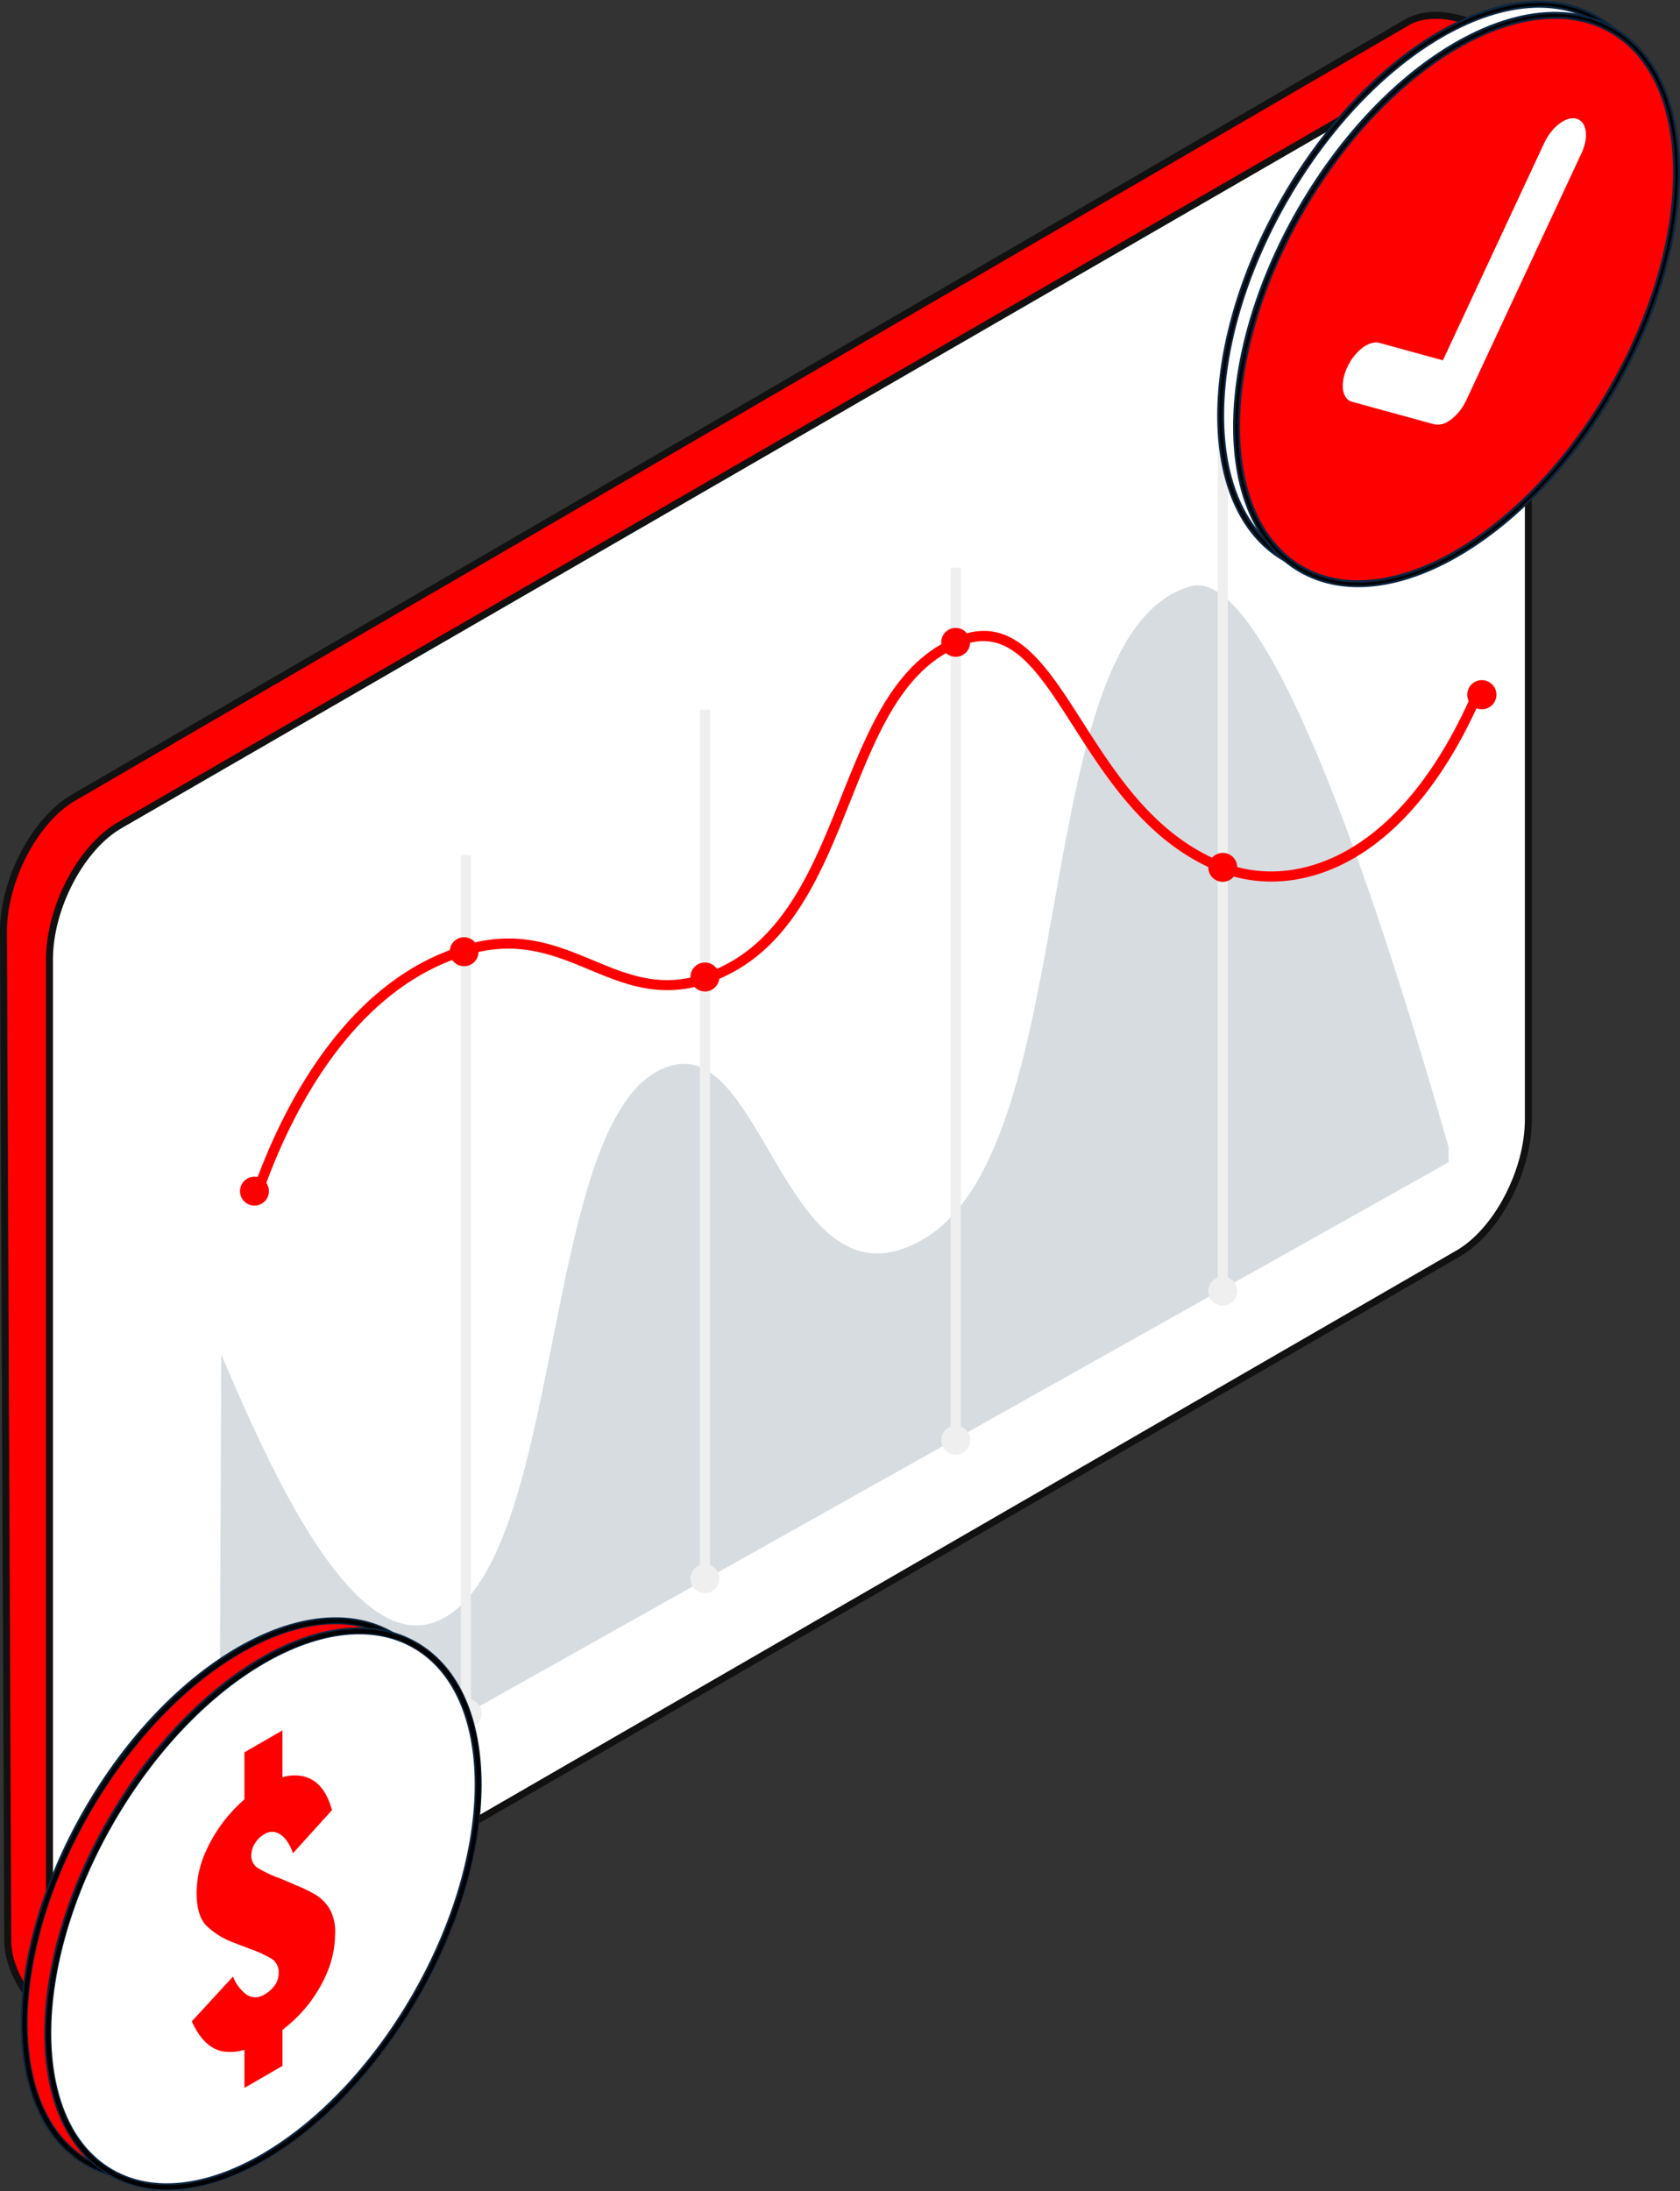 <svg xmlns="http://www.w3.org/2000/svg" width="242.054" height="315.548" viewBox="0 0 242.054 315.548">
    <rect x="0" y="0" width="242.054" height="315.548" fill="#333333" stroke="none"/>
    <g data-name="img 2">
        <g data-name="Сгруппировать 18038">
            <path data-name="Контур 91380" d="m202.425.955-192.2 111.7C4.642 115.873.117 124.52.117 131.962l.62 145.352c0 7.443 9.594 16.519 15.176 13.295l193.226-114.03c5.583-3.223 10.108-11.869 10.108-19.313l.577-146.717c0-7.444-11.817-12.817-17.4-9.594" transform="translate(.382 2.208)" style="stroke:#111;fill:red"/>
            <path data-name="Контур 91382" d="M202.968 3.947 10.108 115.341C4.525 118.564 0 127.21 0 134.652v146.11c0 7.443 4.525 10.864 10.108 7.642l192.86-111.394c5.583-3.223 10.108-11.869 10.108-19.313V11.589c0-7.444-4.525-10.864-10.108-7.642" transform="translate(7.13 3.513)" style="fill:#fff;stroke:#111"/>
        </g>
        <path data-name="Контур 91508" d="M36.236 185.854c18.555-9.312 14.008-76.276 33.894-79.909 12.888-2.354 16.318 36.463 35.619 25.13 23.258-13.656 14.72-87.327 38.475-94.008 11.123-3.129 27.356 46.253 37.167 80.782v2.168L4.255 219.392l.3-71.7C11.1 163 23.683 192.154 36.236 185.854" transform="translate(27.322 47.367)" style="fill:#d7dce0"/>
        <path data-name="Контур 91509" d="M63.962 124.771V.548h1.456v124.223a2.085 2.085 0 1 1-1.456 0" transform="translate(111.485 59.21)" style="fill:#efefef"/>
        <path data-name="Контур 91511" d="M127.954 160.844V37.161h1.456v123.683a2.085 2.085 0 1 1-1.456 0" transform="translate(9.019 44.611)" style="fill:#efefef"/>
        <path data-name="Контур 91513" d="M188.052 194.343V71.158h1.456v123.185a2.085 2.085 0 1 1-1.456 0" transform="translate(-87.214 31.055)" style="fill:#efefef"/>
        <path data-name="Контур 91515" d="M244.863 227.705v-121.75h1.456v121.62a2.083 2.083 0 1 1-1.456.13" transform="translate(-178.464 17.18)" style="fill:#efefef"/>
        <path data-name="Контур 91517" d="M2.633 130.6a2.08 2.08 0 0 1 .465.056c3.751-10.018 12.175-26.9 27.676-32.685a2.068 2.068 0 0 1 3.644-1.114c6.931-1.608 12.073.52 17.044 2.591 4.465 1.86 8.71 3.618 14 2.47 0-.028-.008-.054-.008-.082a2.084 2.084 0 0 1 3.806-1.174c9.74-4.308 13.9-14.718 17.929-24.806 3.65-9.137 7.13-17.8 14.424-21.95a2.027 2.027 0 0 1-.026-.258 2.077 2.077 0 0 1 3.689-1.316c7.256-1.951 11.614 4.859 16.622 12.694 4.662 7.295 9.909 15.5 18.709 19.626a2.075 2.075 0 0 1 3.62 1.348c9.688 2.585 23.464-2.219 33.358-23.9a2.065 2.065 0 0 1-.211-.9 2.1 2.1 0 1 1 1.336 1.94c-10.3 22.231-24.764 27.027-34.972 24.235a2.076 2.076 0 0 1-3.676-1.332v-.046c-9.248-4.321-14.845-13.073-19.395-20.192-4.846-7.581-8.729-13.653-14.922-12.1a2.072 2.072 0 0 1-3.459 1.484c-6.836 3.933-10.21 12.336-13.749 21.2C84.365 86.852 80.051 97.64 69.6 102.1a2.074 2.074 0 0 1-3.558 1.178c-5.868 1.361-10.574-.587-15.135-2.487-4.713-1.963-9.583-3.982-15.986-2.558a2.08 2.08 0 0 1-3.788 1.156c-15.035 5.7-23.2 22.391-26.789 32.1a2.082 2.082 0 1 1-1.706-.892" transform="translate(34.028 38.868)" style="fill:red"/>
        <g data-name="Сгруппировать 18039">
            <path data-name="Контур 91351" d="M226.163 1752.294c12.107-20.969 12.107-43.635 0-50.626s-31.736 4.344-43.843 25.314-12.107 43.636 0 50.625 31.736-4.343 43.843-25.312" transform="translate(-169.752 -1466.184)" style="stroke:#0a2540;fill:red"/>
            <path data-name="Контур 91352" d="M20.701 313.842a16.208 16.208 0 0 1-8.228-2.117c-5.95-3.436-9.229-10.658-9.229-20.327 0-19.833 13.974-44.005 31.154-53.959 8.373-4.822 16.276-5.606 22.22-2.17s9.229 10.658 9.229 20.332c0 19.833-13.973 44.007-31.148 53.953-4.937 2.845-9.7 4.287-14 4.287m27.688-80.086c-4.19 0-8.855 1.418-13.69 4.22-17.012 9.82-30.852 33.794-30.852 53.434 0 9.447 3.171 16.482 8.928 19.809s13.437 2.55 21.623-2.176c17.012-9.821 30.846-33.758 30.846-53.427 0-9.453-3.171-16.487-8.928-19.809a15.6 15.6 0 0 0-7.927-2.051"/>
            <path data-name="Контур 91353" d="M249.81 1762.378c12.107-20.97 12.107-43.636 0-50.625s-31.736 4.343-43.843 25.312-12.107 43.636 0 50.625 31.736-4.343 43.843-25.312" transform="translate(-189.995 -1474.818)" style="stroke:#0a2540;fill:#fff"/>
            <path data-name="Контур 91354" d="M24.109 315.293a16.274 16.274 0 0 1-8.222-2.115c-5.956-3.436-9.229-10.658-9.229-20.334 0-19.833 13.973-44.005 31.147-53.951 8.379-4.823 16.276-5.608 22.226-2.171s9.229 10.677 9.229 20.322c0 19.833-13.973 44.006-31.154 53.952-4.931 2.858-9.7 4.3-14 4.3M51.8 235.212c-4.22 0-8.856 1.41-13.7 4.219-17.012 9.826-30.846 33.795-30.846 53.435 0 9.451 3.171 16.486 8.928 19.808s13.437 2.55 21.617-2.17c17.012-9.821 30.852-33.795 30.852-53.435 0-9.445-3.171-16.48-8.928-19.809a15.678 15.678 0 0 0-7.927-2.049"/>
            <path data-name="Контур 91355" d="M360.865 1834.975a6.151 6.151 0 0 0-2.11-2.056 19.447 19.447 0 0 0-2.622-1.265l-2.194-.952a18.71 18.71 0 0 1-3.183-1.441 2.106 2.106 0 0 1-1.152-1.869 3.366 3.366 0 0 1 .513-1.773 3.741 3.741 0 0 1 1.363-1.344 2 2 0 0 1 1.808-.229 3.13 3.13 0 0 1 1.416 1.157 6.687 6.687 0 0 1 .91 1.809l5.618-6.209q-1.025-3.8-3.617-4.72a5.6 5.6 0 0 0-3.52 0v-6.764l-5.474 3.158v6.782a21.5 21.5 0 0 0-2.074 2.056 21.237 21.237 0 0 0-3.508 5.485 14.475 14.475 0 0 0-1.308 5.878q0 3.333 1.417 4.774a11.245 11.245 0 0 0 3.876 2.412l2.249.862a17.558 17.558 0 0 1 3.346 1.531 2.306 2.306 0 0 1 .935 2.055 3.013 3.013 0 0 1-.507 1.652 4.43 4.43 0 0 1-1.525 1.374 2.317 2.317 0 0 1-2.544.073 5.78 5.78 0 0 1-2-2.641l-5.938 6.455q1.712 3.775 4.413 4.311a6.806 6.806 0 0 0 3.171-.223v5.491l5.474-3.164v-5.19a20.823 20.823 0 0 0 2.749-2.508 20.016 20.016 0 0 0 3.5-5.323 14.592 14.592 0 0 0 1.338-6.028 6.681 6.681 0 0 0-.82-3.617" transform="translate(-313.404 -1560.112)" style="fill:red"/>
        </g>
        <g data-name="Сгруппировать 61500">
            <path data-name="Контур 91356" d="M1629.976 190.241c12.379-21.441 12.379-44.617 0-51.764s-32.449 4.44-44.829 25.881-12.378 44.617 0 51.765 32.45-4.44 44.829-25.882" transform="translate(-1399.99 -135.753)" style="stroke:#0a2540;fill:#fff"/>
            <path data-name="Контур 91357" d="M193.414 82.704a16.468 16.468 0 0 1-8.353-2.15c-6.048-3.491-9.381-10.836-9.381-20.687 0-20.241 14.262-44.949 31.8-55.071 8.536-4.924 16.559-5.711 22.608-2.219s9.381 10.84 9.381 20.688c0 20.245-14.262 44.949-31.8 55.071-5.012 2.9-9.879 4.369-14.254 4.369M221.738.839c-4.306 0-9.091 1.447-14.057 4.314-17.424 10.061-31.6 34.613-31.6 54.734 0 9.7 3.262 16.932 9.187 20.354s13.817 2.631 22.221-2.223c17.424-10.056 31.6-34.612 31.6-54.733 0-9.7-3.264-16.932-9.187-20.35a16.108 16.108 0 0 0-8.176-2.114z"/>
            <path data-name="Контур 91358" d="M1647.391 202.373c12.378-21.439 12.378-44.612 0-51.759s-32.445 4.441-44.824 25.88-12.378 44.613 0 51.759 32.447-4.44 44.825-25.88" transform="translate(-1415.121 -146.295)" style="stroke:#0a2540;fill:red"/>
            <path data-name="Контур 91359" d="M195.7 84.291a16.485 16.485 0 0 1-8.354-2.146c-6.048-3.491-9.378-10.84-9.378-20.687 0-20.242 14.264-44.945 31.792-55.064 8.536-4.928 16.559-5.715 22.609-2.223s9.378 10.84 9.378 20.688c0 20.242-14.262 44.945-31.792 55.068-5.024 2.9-9.878 4.364-14.255 4.364m28.323-81.866c-4.307 0-9.091 1.447-14.057 4.314-17.425 10.061-31.6 34.613-31.6 54.73 0 9.7 3.264 16.932 9.184 20.351s13.817 2.634 22.22-2.219c17.425-10.061 31.6-34.613 31.6-54.731 0-9.7-3.264-16.932-9.184-20.35a16.109 16.109 0 0 0-8.19-2.107z"/>
            <path data-name="Контур 91360" d="M1724.809 304.937a2.632 2.632 0 0 1-1.983.388l-11.806-3.236c-1.486-.388-1.8-2.638-.706-4.986s3.184-3.915 4.656-3.492l9.121 2.5 14.6-31.3c1.094-2.328 3.186-3.915 4.656-3.492s1.8 2.638.706 4.982l-16.587 35.544a7.5 7.5 0 0 1-2.188 2.786 4.264 4.264 0 0 1-.474.3" transform="translate(-1516.197 -244.221)" style="fill:#fff"/>
        </g>
    </g>
</svg>
